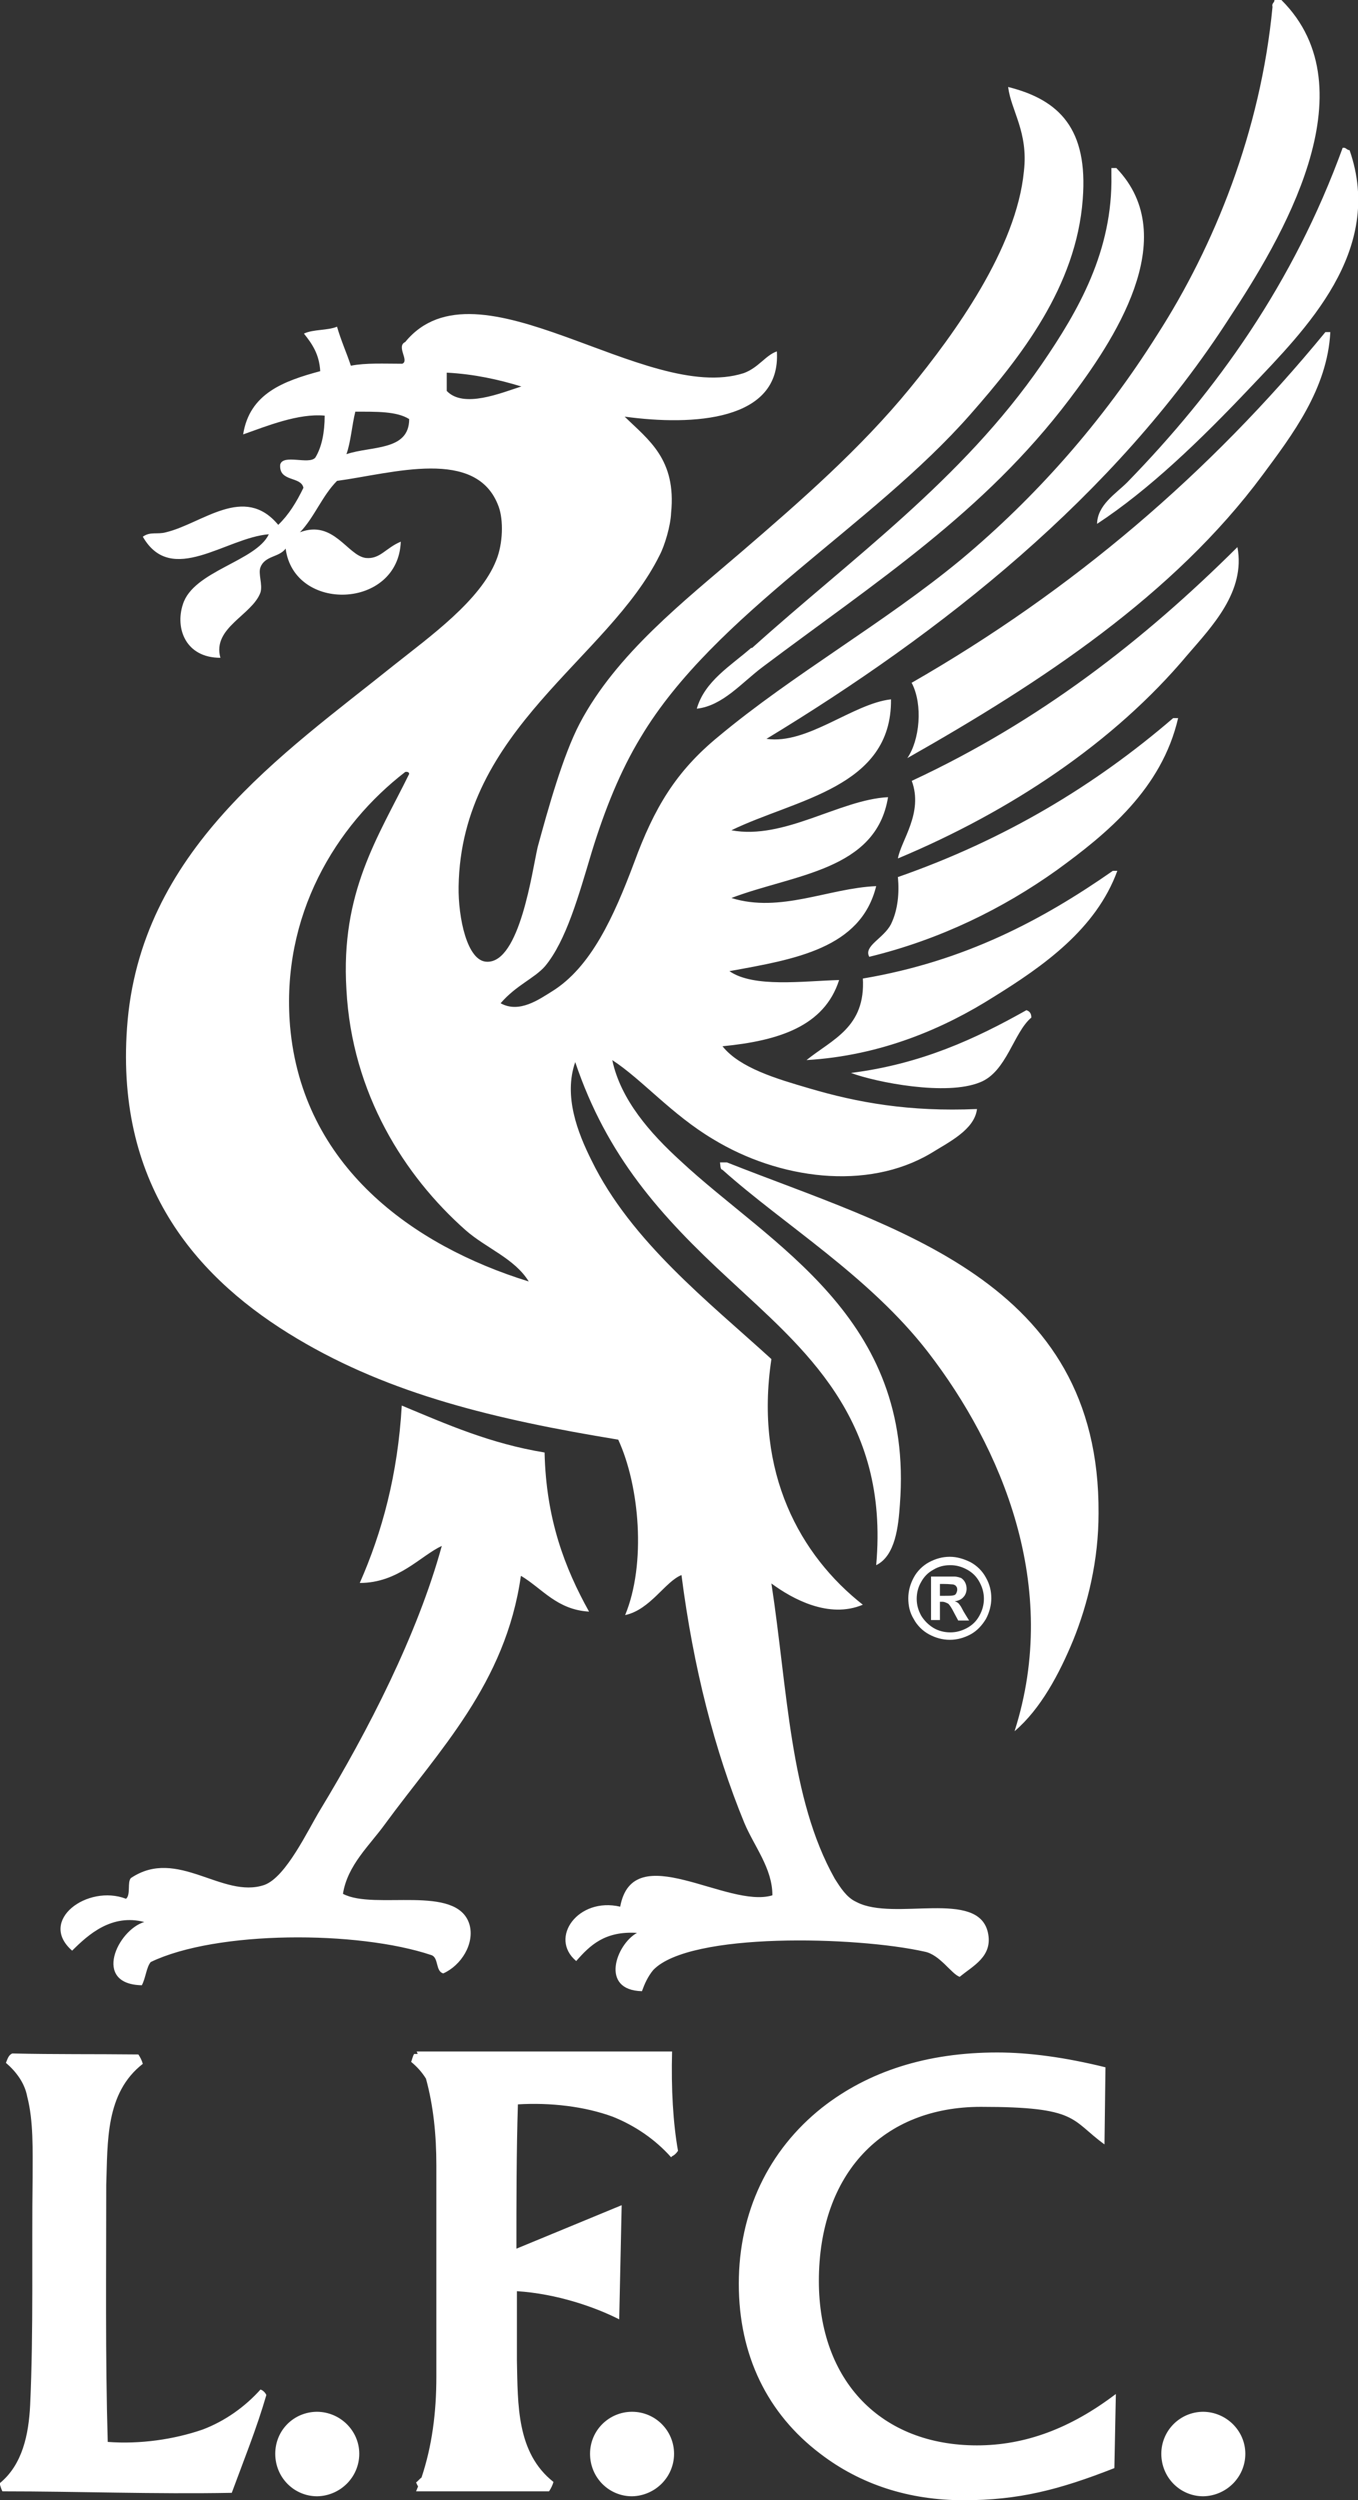 <?xml version="1.0" encoding="UTF-8"?>
<svg xmlns="http://www.w3.org/2000/svg" version="1.1" viewBox="0 0 274.8 505.9">
  <rect x="0" y="0" width="274.8" height="505.9" fill="#333333" stroke="none"/>
  <defs>
    <style>
      .cls-1 {
        fill: #fff;
        fill-rule: evenodd;
      }
    </style>
  </defs>
  <!-- Generator: Adobe Illustrator 28.7.1, SVG Export Plug-In . SVG Version: 1.2.0 Build 142)  -->
  <g>
    <g id="Layer_1">
      <path class="cls-1" d="M90.4,79.1v-3.7c5.6.3,10.5,1.4,15.1,2.8-4.1,1.3-11.7,4.5-15.1.9ZM58.7,207.7c-1.9-22.5,9.3-40.7,23.3-51.5.5-.1.8.1.8.4-6.3,12.8-13.9,23.9-12.7,43.6,1.1,21.1,11.8,37.8,24.1,48.7,4.2,3.7,9.9,5.7,12.8,10.4-23.6-7.3-45.8-23.4-48.3-51.6ZM70.1,91.9c.9-2.5,1.1-5.8,1.8-8.6,4.2,0,8.4-.1,10.9,1.5,0,6.5-7.7,5.4-12.7,7.1h0ZM152,131.1c-4.1,3.6-9.4,6.7-11,12.3,5.3-.6,9.1-5.3,13.4-8.5,22.9-17.2,44.6-31.1,62-54.1,8.7-11.5,23.1-32.7,9.5-46.8h-1v1.4c.3,15.4-6.7,27.5-14.1,38.3-16.2,23.5-38.5,39.3-58.6,57.4ZM184.5,158c2.4,6.5-2.2,12.1-2.8,15.7,22.7-9.5,43.7-23.4,58.6-41.2,4.9-5.7,11.8-12.8,10.1-21.8-19,18.9-40.1,35.3-65.9,47.3h0ZM181.7,177.5c.3,3.2,0,6.6-1.4,9.5-1.5,2.9-5.6,4.4-4.4,6.6,14.4-3.5,27.1-9.8,37.9-17.5,10.2-7.4,21.3-16.5,24.6-30.8h-1c-15.8,13.6-34,24.6-55.8,32.2h0ZM174.6,197.9c.6,10-6.2,12.4-11.4,16.6,15.1-.9,27.8-6.4,37.9-12.8,10-6.2,20.7-13.7,25-25.5h-.9c-14.2,9.9-29.9,18.3-50.6,21.8ZM208.7,205.9c0-.9-.4-1.3-1-1.5-10.3,5.8-21.3,10.9-35.5,12.7,5.1,1.9,19.3,4.7,26.1,1.9,5.4-2.1,6.8-10.1,10.4-13.1ZM147.2,235.2h-1.5c.1.6,0,1.4.5,1.5,12.4,11.1,29.7,21.5,41.6,36.9,14.8,19.2,26.9,47.3,17.5,76.7,5.3-4.5,9.1-11.7,11.9-18.5,2.9-7.2,5.1-16,5.1-25.6.3-47.3-41.7-57.7-75.2-71h0ZM105.5,318.9c4.3,2.6,7.2,6.8,13.7,7.2-4.9-8.8-8.7-18.7-9-32.2-11-1.8-19.8-5.7-28.9-9.5-.8,14-4,25.7-8.5,35.9,7.8,0,12.3-5.5,16.6-7.5-4.9,17.9-14.9,37.4-24.6,53.4-2.5,4.1-6.9,13.6-11.3,15.2-8.5,2.9-17.6-7.7-27-1.4-.8.8,0,3.4-1,4.2-7.8-3-17.9,4.4-10.9,10.5,3.3-3.3,8-7.5,14.6-5.8-5.4,1.6-10.6,12.6-.5,12.8.8-1.5.9-3.6,1.8-4.7,13.3-6.4,41.9-6.4,56.8-1.4,1.5.5.8,3.3,2.4,3.7,3.6-1.6,6.4-6,5.3-9.9-2.5-8.3-19.2-2.8-25.6-6.2.9-5.8,5.4-9.8,8.5-14.1,10.9-14.9,24.4-28.4,27.5-50.2h0ZM243.4,488c4.7,0,8.6,3.8,8.6,8.5,0,4.7-3.8,8.5-8.5,8.6h0c-4.7,0-8.5-3.8-8.5-8.6,0-4.7,3.8-8.5,8.5-8.5h0,0ZM127.9,488c4.7,0,8.5,3.8,8.5,8.5,0,4.7-3.8,8.5-8.5,8.6h0c-4.7,0-8.5-3.8-8.5-8.6s3.9-8.5,8.5-8.5h0ZM64.1,488c4.7,0,8.6,3.8,8.6,8.5,0,4.7-3.8,8.5-8.5,8.6h0c-4.7,0-8.5-3.8-8.5-8.6s3.8-8.5,8.5-8.5ZM52.8,483.4c-3.2,3.6-7.3,6.5-11.8,8.2-5.8,2-12.7,3-19.2,2.5-.5-17.3-.3-34.7-.3-52,.3-8.7-.2-18.6,7.4-24.5-.2-.7-.5-1.3-.9-1.9-9.2-.1-16.7,0-25.5-.2-.8.3-1,1.2-1.3,1.9,2.1,1.8,3.8,4.1,4.3,6.8,1.3,5,1.1,10.9,1.1,16.4-.2,15.3.2,30.7-.5,46.1-.3,5.8-1.5,12-6.2,15.8.2.5.3,1.1.6,1.6,15.4,0,30.9.6,46.4.3,2.4-6.5,5.1-13.2,7-19.8-.3-.6-.8-1-1.2-1.1h0ZM135.8,436.5c-3.2-3.6-7.3-6.4-11.8-8.2-5.7-2.1-12.7-2.9-19.2-2.5-.3,9.7-.3,19.5-.3,29.2l21.3-8.8-.5,23.1c-4.9-2.5-12.7-5.2-20.7-5.7,0,4.7,0,9.5,0,14.1.2,8.8-.1,18.6,7.4,24.5-.2.7-.5,1.3-.9,1.9-1.8,0-3.6,0-5.2,0h0c0,0-21.7,0-21.7,0,.1-.3.3-.7.4-1-.2-.3-.3-.6-.4-.8.4-.3.7-.7,1.1-1,2.1-6.3,3-13,3-20.4v-42.7c0-6.3-.6-12.1-2.1-17.6-.8-1.3-1.8-2.4-3-3.4.2-.5.3-1.1.6-1.6h.7c0-.2-.1-.3-.2-.5h51.7c-.2,7.5.2,14.5,1.2,20.1-.4.6-.8.9-1.2,1.1h0ZM165.7,461.6c0-21.9,13-35.3,32.8-35.3s18.1,2.6,25,7.6l.2-15.6c-8.1-2-15.4-3-21.9-3-14.2,0-26.1,3.8-35.5,11.2-10.8,8.6-16.8,21.1-16.8,35.6s5.8,26.3,16.5,34.4c8.1,6.2,17.9,9.4,29,9.4s19.3-2.1,30.5-6.5l.3-15c-9.2,7-18.4,10.4-28.1,10.4-19.3,0-32-12.9-32-33.3h0ZM222,106c10.5-6.9,20.8-16.8,31.2-27.8,10.9-11.5,27-27.4,19.9-47.8-.7-.1-.7-.6-1.4-.5-10,27.5-25.5,49.1-43.6,67.7-2.3,2.3-6.1,4.6-6.1,8.5ZM184.5,138.2c2.3,4.4,1.6,11.6-.9,15.2,27.2-15.4,53.9-33,71.9-57.3,6-8.1,13.1-17.4,13.7-28.9h-1c-23.3,28.4-51,52.2-83.8,71h0ZM190.2,322.9h.8c1,0,1.7,0,1.9-.1.3,0,.5-.2.6-.4.1-.2.2-.5.2-.7,0-.2,0-.5-.2-.7-.1-.2-.3-.3-.6-.4-.3,0-.9-.1-1.9-.1h-.8v2.4ZM188.4,328v-9h1.8c1.7,0,2.6,0,2.9,0,.6,0,1.1.2,1.4.3.3.2.6.5.8.9.2.4.3.8.3,1.3s-.2,1.2-.6,1.6c-.4.5-1,.8-1.8.9.3.1.5.2.6.3.2.1.3.3.6.7,0,0,.3.5.6,1.1l1.1,1.8h-2.2l-.8-1.5c-.5-1-.9-1.6-1.2-1.9-.4-.2-.8-.4-1.2-.4h-.5v3.7h-1.8ZM192.2,316.7c-1.2,0-2.3.3-3.3.9-1.1.6-1.9,1.4-2.5,2.5-.6,1-.9,2.2-.9,3.4,0,1.2.3,2.3.9,3.4.6,1,1.5,1.9,2.5,2.5,1,.6,2.2.9,3.4.9,1.2,0,2.3-.3,3.4-.9,1.1-.6,1.9-1.4,2.5-2.5.6-1.1.9-2.2.9-3.4s-.3-2.3-.9-3.4c-.6-1.1-1.4-1.9-2.5-2.5-1.1-.6-2.2-.9-3.3-.9ZM192.2,315c1.4,0,2.8.4,4.2,1.1,1.3.7,2.4,1.8,3.1,3.1.8,1.4,1.1,2.8,1.1,4.2s-.4,2.9-1.1,4.2c-.8,1.3-1.8,2.4-3.1,3.1-1.3.7-2.7,1.1-4.2,1.1s-2.9-.4-4.2-1.1c-1.3-.7-2.4-1.8-3.1-3.1-.8-1.3-1.1-2.7-1.1-4.2s.4-2.9,1.1-4.2c.7-1.3,1.8-2.4,3.1-3.1,1.3-.7,2.7-1.1,4.2-1.1ZM173.2,384.8c-1.9-.9-3.1-2.8-4.3-4.7-9.1-16.2-9.5-38.1-12.8-59.7,4.2,3.1,11.6,7.2,18.5,4.3-12.6-9.9-22-26.6-18.5-49.7-12.6-11.5-28.4-23.8-36.4-40.2-2.8-5.6-5.7-13-3.3-19.9,6.4,19,17.2,31.1,31.2,44,14.8,13.8,32.4,27.9,29.7,57.8,3.9-1.9,4.5-7.9,4.8-12.3,2.9-38-26.1-52.4-44.5-69.6-5.9-5.4-12-12.2-13.7-20.3,6,3.9,12,11,20.4,16,13.3,8.1,31.1,10.5,44,2.9,3.7-2.3,8.9-4.8,9.4-9-13.7.6-24.2-1.3-34-4.2-6.5-1.9-14-4.1-17.5-8.5,11.3-1.1,20.6-4,23.6-13.4-7.3.2-17.3,1.6-22.2-1.8,13.3-2.4,26.6-4.6,29.7-17.2-9.6.4-19.4,5.5-29.3,2.4,12.6-4.8,29.3-5.5,31.7-20.4-9.8.5-21,8.7-31.7,6.7,12.9-6.3,32.5-8.6,32.3-26.5-7.8.9-16.9,9.2-25.2,8,35.3-21.4,70.4-49,93.7-85.2C259,48.8,277.6,18.2,259.3,0h-1.4c0,.6-.6.6-.4,1.4-2.4,25.2-11.8,48.4-23.3,66.3-11,17.5-24.5,32.8-39.7,45.5-15.6,12.9-34,23.2-49.2,35.9-8.5,7-12.9,14.3-17,25.5-4.1,10.9-8.7,21.1-16.6,26-2.6,1.6-6.6,4.5-10.4,2.4,3.2-3.7,6.8-5,9-7.5,4.3-5.2,6.8-14.3,9.5-23.3,2.6-8.4,5.7-16.2,9.9-23.1,14.9-24.9,46.7-42.5,66.7-65.3,10.1-11.5,21.4-25.8,22.7-43.5,1.1-14.2-4.7-20.1-15.1-22.7.6,4.8,4.1,9.1,3.2,17-1.5,15.7-14.1,33-23.1,44-9.9,12.1-22,22.7-34.1,33.1-11.4,9.8-25.3,20.6-32.7,34.7-3.4,6.5-6.4,17.3-8.5,25-1.1,4.7-3.6,23.5-10.3,23.2-4-.1-5.8-9-5.7-15.2.5-31.9,30.3-46,40.7-67.1,1-1.9,2.2-5.9,2.3-8.5,1.1-10.9-4.6-14.8-9.4-19.5,13.8,1.9,31.7.9,30.8-13.2-2.3.8-3.7,3.3-6.7,4.4-19.9,6.4-53.9-24.1-68.5-6.3-1.9.9.9,3.8-.6,4.4-3.6,0-7.4-.2-10.4.4-.9-2.7-2-5.1-2.8-7.9-1.9.8-4.8.5-6.7,1.4,1.6,2,3.1,4.1,3.3,7.6-7.4,2-14.3,4.5-15.6,12.8,4.8-1.7,11.2-4.3,16.5-3.8,0,3.4-.6,6.4-1.9,8.5-1.3,1.5-6.5-.8-7.1,1.4-.3,3.6,4.2,2.3,4.7,4.7-1.4,2.9-3,5.5-5.1,7.5-6.9-8.3-15.3-.3-22.7,1.5-1.8.5-3.2-.2-4.7.9,5.8,10.1,16.8.2,25.5-.5-2.6,5.5-15.3,7.4-17.4,14.2-1.6,4.9.6,10.8,7.6,10.8-1.7-6.1,6.4-8.6,8.1-13.2.5-1.6-.5-3.8,0-5.1.9-2.4,3.8-2,5.1-3.8,1.7,13,22.8,12.3,23.3-1.4-3.1,1.3-4.2,3.6-7.1,3.3-3.7-.5-6.5-7.8-13.3-5.2,2.9-3,4.5-7.4,7.5-10.4,11.2-1.5,28.3-6.9,32.7,5.2,1,2.7.9,7.5-.5,10.9-3.2,8.1-13.4,15.4-20.7,21.2-22.4,18-51.5,37.5-54,73.4-2.3,32.5,14.8,51.2,34.5,62.9,18.8,11.2,39.9,16.3,64.9,20.4,4.3,9.3,5.7,25.1,1.4,35.5,5.1-1.1,8.1-6.8,11.4-8.1,2.4,18.7,6.7,35.5,12.7,50.1,2,4.8,5.7,9.2,5.7,14.7-9.1,2.8-28.2-11.8-30.8,2.3-8.5-2-14.5,6.3-8.9,11,2.8-3.2,5.8-6.1,12.3-5.7-4.2,2.3-7.6,11.6,1,11.8.5-1.4,1.2-3,2.3-4.3,7.4-7.7,41.1-6.8,54.9-3.7,3.1.6,5.4,4.5,7.1,5.1,2.6-2.2,6.8-4.1,5.7-9-2-8.8-18.9-2.2-26.5-6.1"/>
    </g>
  </g>
</svg>